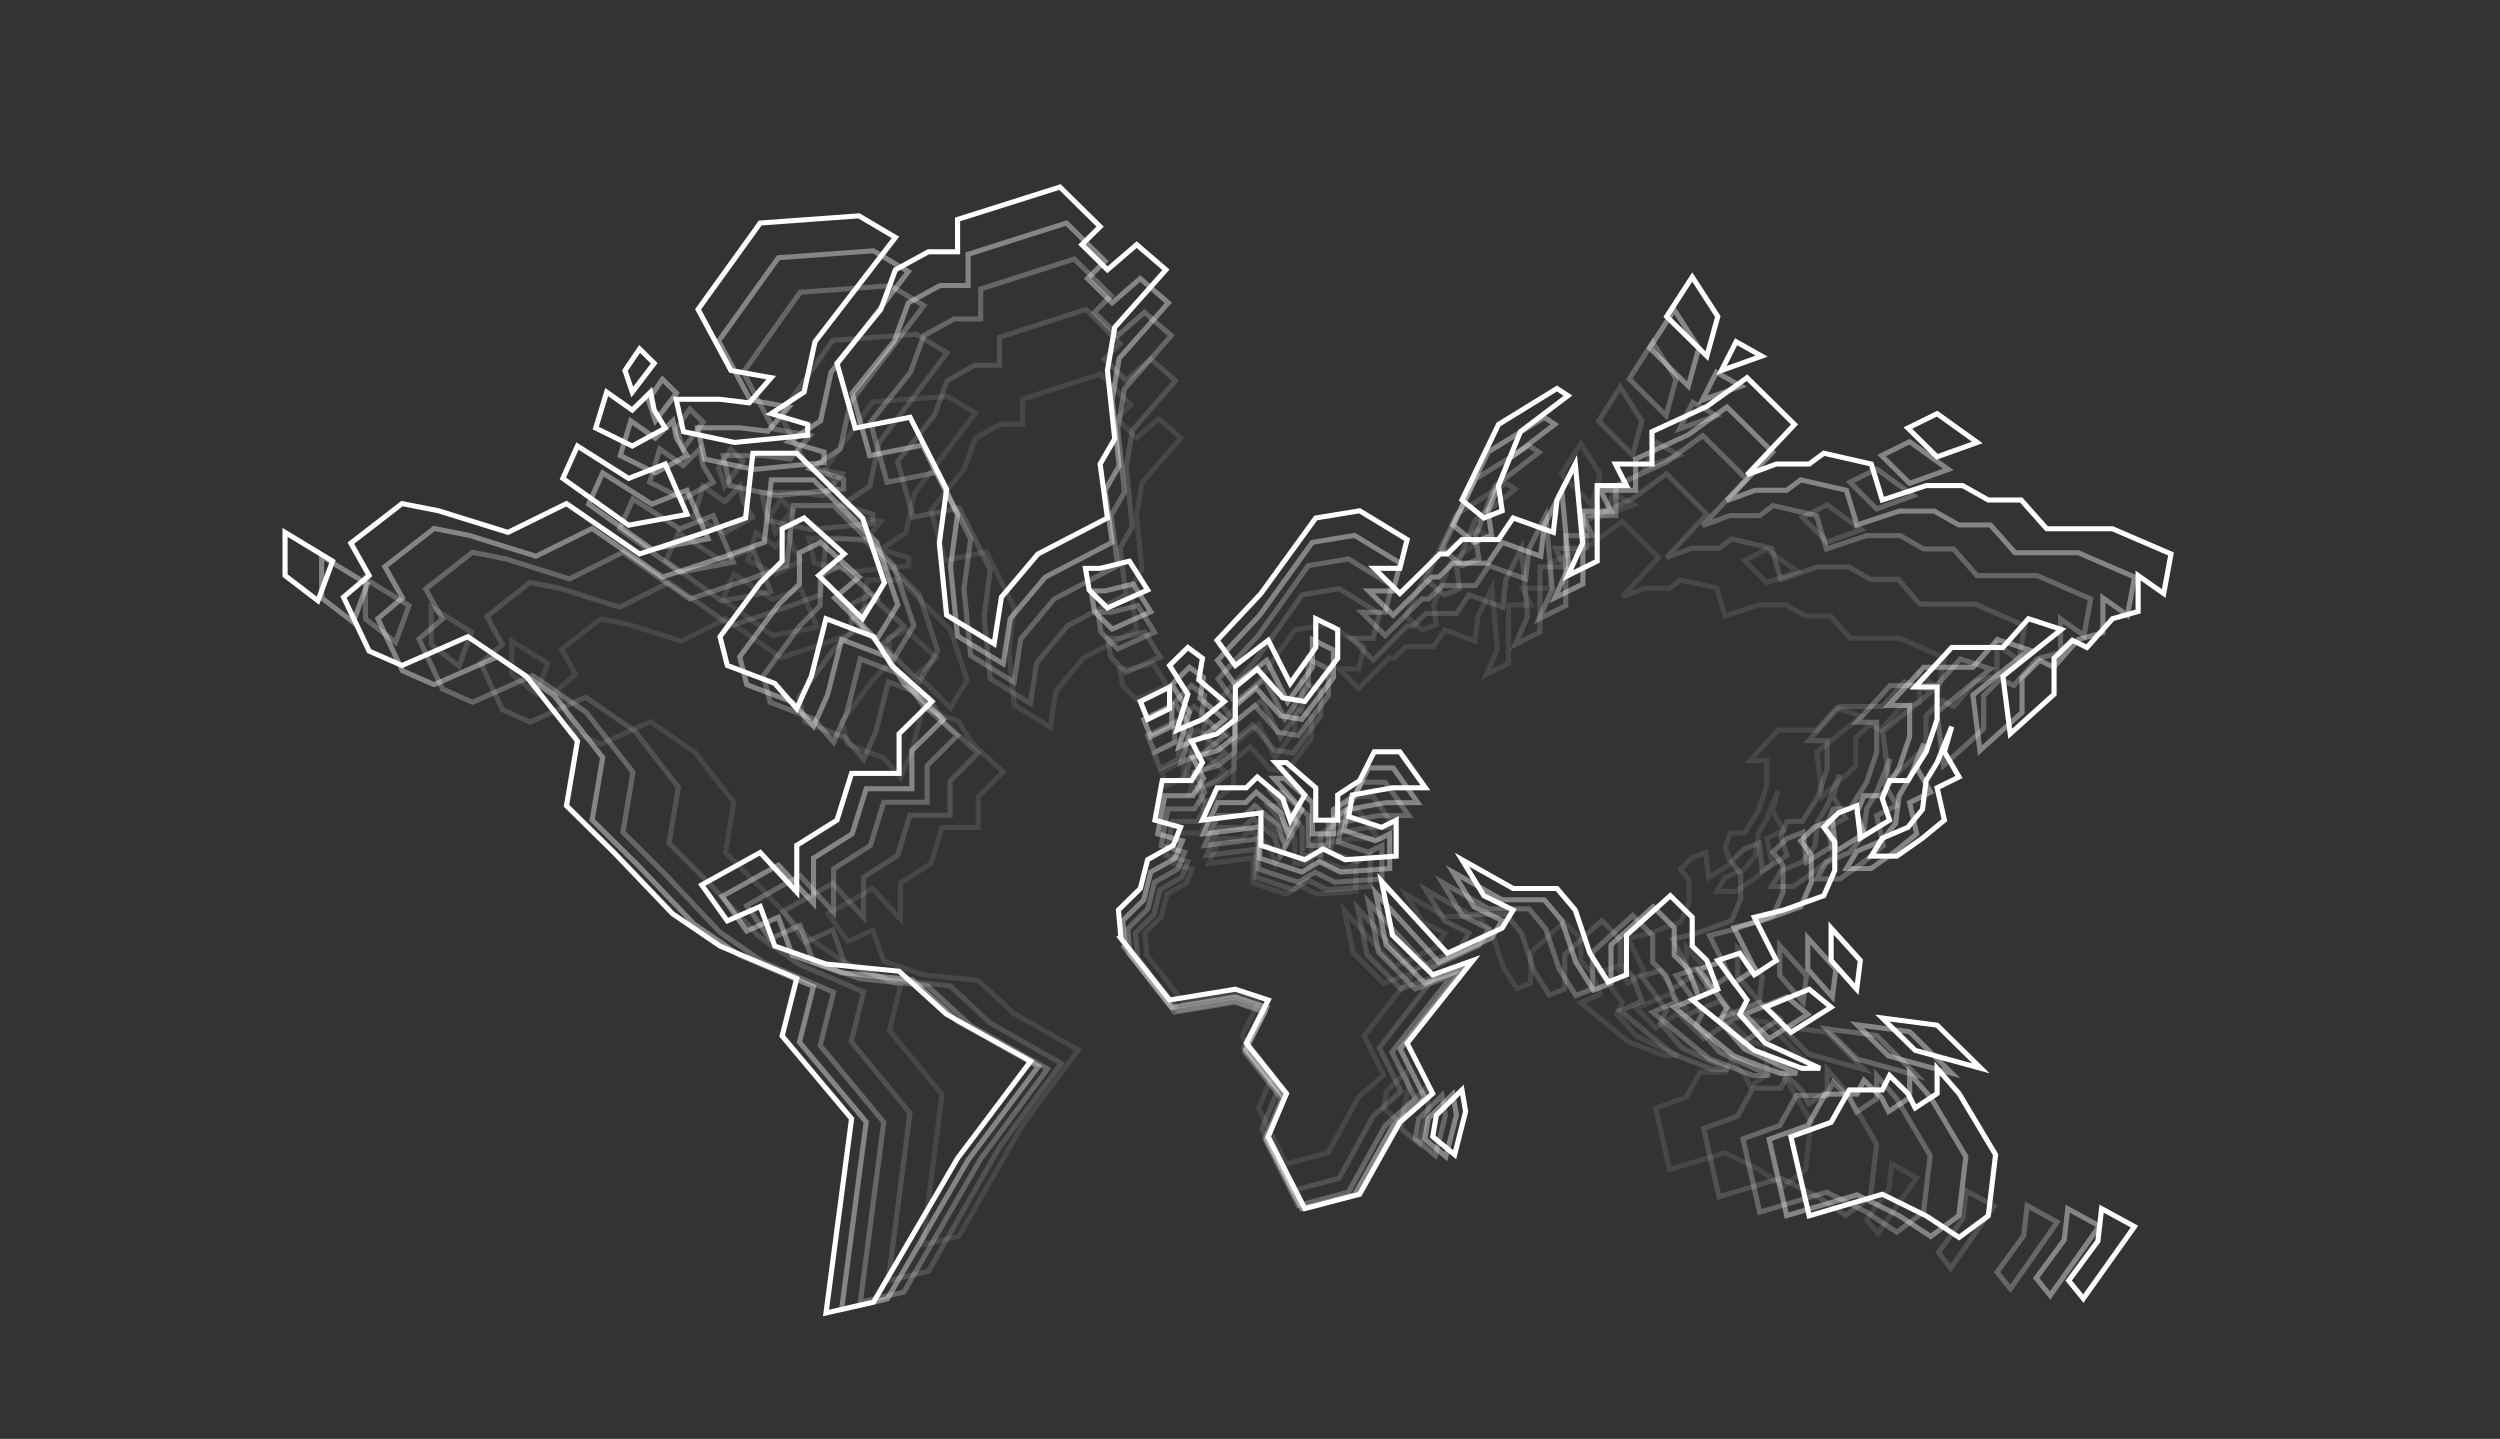 <svg xmlns="http://www.w3.org/2000/svg" width="278" height="160" fill="none"><rect width="100%" height="100%" fill="#333333" stroke="none"/><path fill="#fff" fill-rule="evenodd" d="m122.439 41.28 3.716 3.722-1.544 1.546 1.775 1.778 2.457-2.153 2.869 2.514-4.453 5.097-.599 3.596.623 5.928-1.233 2.161.631 4.739-5.99 3.157-3.002 3.609-.671 4.366-4.5-2.773-.634-6.355.611-4.587-2.953-5.915-4.678.937-1.651-5.956 3.765-4.714 1.255-3.457 2.936-1.634h2.261V44.18l9.009-2.9zm-8.44 3.306v2.86h-2.68l-2.622 1.46-1.215 3.346-3.645 4.564 1.436 5.178 4.586-.919 3.222 6.455-.624 4.692.6 6.016 3.528 2.174.565-3.674 3.173-3.814 5.743-3.027-.605-4.54 1.238-2.168-.613-5.825.637-3.826 4.193-4.8-2.073-1.815-2.483 2.176-2.547-2.551 1.544-1.546-3.077-3.082-8.281 2.666zm-8.552-.798 3.433 2.063-6.942 9.165-.937 4.38-2.382 1.59 2.72.818v1.388l-6.476.649-4.545-.976-.732-3.299h4.076l2.335.293 1.438-1.68-3.053-.556-2.922-5.53 5.425-7.67 8.562-.635zm-8.25 1.174-5.073 7.174 2.635 4.986 3.74.681-2.267 2.65-2.606-.327h-3.333l.503 2.268 4.1.88 5.874-.588v-.468l-3.455-1.038 3.176-2.12.916-4.28 6.643-8.772-2.743-1.648-8.11.602zm78.578 3.841 2.469 3.885-1.088 3.993-3.902-3.909 2.521-3.969zm-1.801 3.891 2.89 2.895.766-2.81-1.855-2.92-1.801 2.835zm5.386 1.811 2.946 1.687-4.63 1.686 1.684-3.373zm.241.786-.786 1.575 2.162-.787-1.376-.788zm-92.794-.218 1.653 1.655-2.324 3.103-.832-2.5 1.503-2.259zm.09.888-.967 1.452.403 1.211 1.38-1.844-.817-.82zm93.539 1.66 4.376 4.383-3.388 3.655 1.4-.526h2.736l1.265-.95 4.306.995.889 2.969 3.469-1.158h3.212l2.161 1.237h2.833l2.161 2.474h5.488l5.199 2.278-.737 4.058-2.077-1.486v2.753l-2.285.654-2.252 2.578-1.248-.625-1.317 1.318v3.1l-4.204 3.86-.704-5.646 4.667-3.799-2.114-.706-2.121 2.429h-4.326l-2.579 2.842h1.501v3.108l-.951 2.857-1.644 2.635h-1.51l-.509 1.275.655 1.967-3.043 1.904-.317-2.862-1.14.457-1.024 1.026.838 1.119v2.623l-.997 2.328-3.526 1.285-2.145.537 1.807 3.62-2.296 1.533-1.273-1.912-1.281.428 2.346 3.231-.61 1.221 2 2.289 4.577 2.14-.122.533h-1.597l-4.108-1.583-5.636-4.649 2.336-1.003-.812-2.17-1.274-1.276v-2.474l-1.577-1.579-3.412 3.133v3.468l-1.944.779-1.688-2.704-1.229-3.693-1.425-1.713h-3.647l-3.448-1.973 1.258 2.099 2.666 1.336-1.124 1.876-4.904 2.292-5.005-5.57.708 3.544 3.207 3.213 4.15-1.511-6.052 7.746 2.178 4.363-2.902 2.583-3.431 6.249-4.975 1.329-3.248-6.506 1.53-3.678-3.404-4.34 1.788-3.582-2.404-.802-5.656.944-4.427-5.701.144-.109-.214-2.33 1.891-1.893.627-2.515 2.18-1.248.468-1.17-2.108-.603.705-3.88h2.545l.766-1.279-1.008-2.02 2.431-.695 1.395-1.117v-2.78l2.168-1.81 2.279 2.608 1.578.264 2.62-3.499v-2.21l-1.284-.643v2.105l-2.487 3.558-1.911-3.829-2.739 2.134-1.847-2.591 3.846-4.174 4.689-6.575 3.929-.656 4.28 2.638-.72 2.884h-1.706l1.483 1.485 3.277-3.282h.618l1.235-1.237h3.053l1.275-1.916 3.267 1.19.275-2.476 2.014-4.034.714 7.871-.946 2.133 1.607-.804v-6.603h2.298l-.926-1.856h3.259v-2.68l4.769-2.23 3.573-2.602zm-52.635 48.49 3.943 5.078 5.459-.911 3.154 1.053-1.917 3.841 3.388 4.319-1.557 3.744 2.927 5.865 4.288-1.145 3.361-6.122 2.656-2.365-2.144-4.296 5.063-6.48-2.643.962-3.585-3.591-1.145-5.733 6.111 6.8 4.359-2.038.728-1.216-2.274-1.139-2.448-4.085 5.198 2.974h3.763l1.663 1.999 1.241 3.73 1.4 2.243 1.143-.458v-3.335l3.998-3.671 2.129 2.132v2.474l1.196 1.198 1.04 2.779-1.986.852 4.861 4.01 3.921 1.511h.228l-3.546-1.658-2.323-2.659.626-1.253-2.595-3.572 2.425-.81 1.197 1.799 1.409-.94-1.899-3.803 2.796-.7 3.266-1.19.857-2.001v-2.325l-1.015-1.355 1.446-1.449 1.948-.78.3 2.705 1.897-1.188-.58-1.745.726-1.818h1.578l1.443-2.312.902-2.71v-2.458h-2.204l3.596-3.962h4.32l2.201-2.52 3.444 1.15-5.213 4.242.53 4.25 3.206-2.944V82l1.772-1.774 1.222.611 2.07-2.37 2.038-.583V74.45l2.246 1.606.498-2.746-4.681-2.051h-5.628l-2.162-2.474h-2.725l-2.161-1.237h-2.964l-3.941 1.316-.963-3.217-3.722-.86-1.205.905h-2.823l-2.421.91-.311-.45 3.832-4.135-3.652-3.657-3.22 2.345-4.493 2.1v2.887h-2.916l.926 1.856h-2.642v6.386l-3.333 1.67 1.524-3.434-.521-5.736-1.073 2.15-.343 3.091-3.526-1.284-1.195 1.796h-3.122l-1.235 1.237h-.618l-3.516 3.521-2.839-2.844h2.616l.516-2.065-3.748-2.31-3.482.582-4.573 6.413L136 80.589l1.24 1.74 2.819-2.197 1.794 3.593 1.835-2.626v-2.844l2.422 1.213v2.737l-2.938 3.924-2.127-.355-2.044-2.34-1.536 1.283v2.787l-1.694 1.357-1.891.541.844 1.692-1.087 1.814h-2.394l-.531 2.924 2.215.634-.767 1.922-2.143 1.227-.607 2.433-1.815 1.818.206 2.245zm36.555-47.528 1.404.938-4.26 3.282-1.797 4.5.329 2.308-1.909.764-2.15-1.794 3.215-6.762 5.168-3.236zm-76.403.07.403 2.02 1.05 1.75-3.165 1.761-3.434-1.72 1.107-3.696 2.29 1.638 1.75-1.753zm71.681 3.55-2.961 6.228 1.555 1.298 1.179-.473-.288-2.021 1.908-4.779 3.768-2.903-.449-.3-4.712 2.95zm-75.402-2.515-.746 2.488 2.741 1.373 2.394-1.332-.804-1.342-.214-1.072-1.338 1.34-2.033-1.455zm112.258 1.067 3.961 2.885-4.062 1.48-2.872-2.876 2.973-1.489zm-2.023 1.642 2.069 2.072 2.731-.994-2.832-2.064-1.968.986zM81.477 63.45l4.48 2.884 3.21-1.286 2.097 4.904-5.407 1.016-5.841-4.226 1.46-3.292zm.252.831-1.01 2.275 5.275 3.816 4.473-.84-1.607-3.756-2.966 1.188-4.165-2.683zm14.44-.077h4.079l5.688 5.698 1.913 5.749-2.106 3.516-4.176-4.183 2.15-1.846-3.019-2.749-1.52.761v2.727L97.259 75.8l-3.307 4.517.551 2.207 3.944 1.52 1.604 1.874 1.042-2.348 1.307-5.236 4.405 1.697 1.573 2.522 3.583 3.262-2.903 2.907v3.568h-4.087l-1.204 3.92-3.354 2.137v4.602l-3.43-3.78-4.473 2.52 1.852 2.649 2.843-1.266 1.294 3.564 4.164 1.49 6.235.625 4.06 3.753 7.348 4.16-6.352 8.589-7.155 12.463-4.534 1.048 2.197-16.981-5.879-7.128 1.212-4.855-6.29-2.7-4.063-2.817-4.958-5.276-4.112-4.119.93-5.588-4.221-5.436-4.772-3.285-5.527 2.46-2.993-1.332-2.294-4.925 2.15-1.845-1.55-2.792 4.613-3.63 3.234.647 5.77 1.825 4.99-2.498 6.196 4.344 5.416-1.808 3.228-1.175.626-5.645zm.51.56-.61 5.49-3.568 1.3-5.696 1.9-6.153-4.314-4.891 2.45-5.963-1.886-2.942-.59-4.032 3.174 1.538 2.775-2.173 1.865 2.029 4.354 2.564 1.142 5.588-2.488 5.11 3.518 4.423 5.698-.922 5.545 3.918 3.926 4.92 5.235 3.966 2.75 6.677 2.867-1.258 5.042 5.854 7.098-2.125 16.419 3.493-.808 7.048-12.277 5.999-8.112-6.856-3.881-3.968-3.669-6.114-.612-4.482-1.603-1.176-3.24-2.715 1.208-2.47-3.536 5.408-3.047 2.744 3.024v-3.44l3.439-2.19 1.266-4.122h3.94v-3.237l2.655-2.659-3.21-2.923-1.514-2.427-3.623-1.395-1.163 4.66-1.428 3.22-2.101-2.456-4.084-1.573-.684-2.741 3.486-4.761 1.786-1.79v-2.84l2.185-1.094 3.774 3.437-2.172 1.865 3.233 3.239 1.599-2.67-1.791-5.383-5.428-5.437h-3.33zm-40.062 6.018 4.644 2.862-1.446 3.982-3.198-2.491v-4.353zm.57 1.012v3.07l2.36 1.838 1.024-2.822-3.385-2.086zm71.172 1.646 1.821 2.918-3.869 1.762-1.748-1.75-.377-2.27h1.534l2.639-.66zm-.266.644-2.302.577h-.935l.24 1.442 1.34 1.343 2.924-1.332-1.267-2.03zm5.046 6.728 1.571 1.18-.311 1.867 2.291 1.968-2.137 1.783-2.759 1.184 1.063-3.549-1.594-2.554 1.876-1.879zm.054.745-1.212 1.214 1.494 2.394-.79 2.636 1.564-.671 1.568-1.31-2.031-1.743.307-1.844-.9-.676zm-1.286 2.573v2.484l-2.287 1.145-.827-2.07 3.114-1.56zm-2.396 1.828.409 1.022 1.418-.71v-1.227l-1.827.915zm67.469 4.592-.261.654-.908 1.515-.311 2.494-1.328 1.663-2.143.92-.626 1.046h1.571l2.078-1.487 1.714-1.43-.628-2.83 1.784-.894-.942-1.65zm.406-.433.585-2.053-.538-.178-1.227 3.072-.945 1.577-.306 2.455-1.142 1.43-2.18.935-1.226 2.047h2.752l2.244-1.606 1.991-1.662-.607-2.737 1.921-.962-1.322-2.318zm-48.65-.244h2.488l2.553 3.653h-3.294l-3.174.578-.238 1.427 2.437.814 1.542-.772v3.81l-4.665.333-1.782-.892-1.522.915-4.024-1.344V95.73l-5.117.64 1.51-3.403h2.537l1.031-1.032 2.422 2.08.44 1.323.82-1.437-2.75-3.099h1.661l2.646 2.32v2.628h1.284v-2.033l1.915-1.279 1.28-2.564zm.354.56-1.19 2.385-1.79 1.195v2.296h-2.422v-2.938l-2.294-2.01h-.191l2.19 2.468-1.65 2.893-.795-2.388-1.9-1.631-.822.823h-2.404l-.96 2.163 4.764-.596v2.9l3.386 1.131 1.566-.941 1.923.963 3.98-.284v-2.376l-.928.465-3.121-1.042.38-2.284 3.619-.66h2.264l-1.77-2.532h-1.835zm38.134 14.128 3.052 3.44-.402 3.227-2.65-3.034v-3.633zm.569 1.493v1.933l1.673 1.915.215-1.721-1.888-2.127zm-2.087 4.186 2.278 1.901-3.912 2.494-2.617-2.621 4.251-1.774zm-3.259 1.968 1.705 1.709 2.88-1.836-1.427-1.191-3.158 1.318zm8.598.443 5.552.742 4.525 4.532-6.662-1.853-3.415-3.421zm1.572.775 2.143 2.147 4.453 1.239-2.885-2.89-3.711-.496zm3.561 3.176 2.371 2.77 3.147 5.359-.642 5.468-2.729 2.05-2.934-1.959-3.587-1.796-6.359 1.911-1.665-7.338 3.53-1.286 1.573-2.837h2.771l.716-1.435 1.858 1.86.493.989 1.457-.973v-2.783zm.569 1.534v1.546l-2.248 1.501-.742-1.485-1.23-1.233-.519 1.039h-2.787l-1.514 2.73-3.263 1.188 1.423 6.27 5.991-1.8 3.823 1.915 2.624 1.752 2.211-1.661.593-5.047-3.028-5.156-1.334-1.559zm-40.234.498.409 2.457-1.05 4.206-2.326-1.941.35-2.1 2.617-2.622zm-2.085 2.888-.268 1.612 1.379 1.151.803-3.216-.209-1.255-1.705 1.708zm55.693 7.455 3.425 1.906-4.718 6.751-1.606-2.011 2.551-3.513.348-3.133zm.472.906-.27 2.434-2.39 3.29.865 1.082 3.927-5.619-2.132-1.187z" clip-rule="evenodd" opacity=".1"/><path fill="#fff" fill-rule="evenodd" d="m120.841 34.08 4.096 4.116-1.717 1.725 2.019 2.028 2.734-2.404 3.145 2.765-4.937 5.67-.668 4.026.692 6.607-1.372 2.412.7 5.275-6.648 3.515-3.349 4.038-.74 4.833-4.95-3.061-.704-7.07.68-5.123-3.3-6.631-5.197 1.044-1.824-6.6 4.18-5.25 1.394-3.85 3.248-1.814h2.538v-3.028l9.98-3.223zm-9.411 3.628v3.183h-2.957l-2.933 1.637-1.354 3.74-4.061 5.102 1.609 5.822 5.106-1.026 3.569 7.17-.694 5.228.67 6.733 3.978 2.46.634-4.139 3.519-4.243 6.402-3.386-.673-5.076 1.375-2.419-.681-6.505.706-4.255 4.678-5.372-2.35-2.066-2.76 2.427-2.789-2.802 1.717-1.725-3.459-3.475-9.252 2.987zm-9.486-.834 3.777 2.278-7.703 10.203-1.041 4.88-2.696 1.806 3.069.925v1.495l-7.17.72-5.03-1.082-.8-3.621h4.491l2.612.328 1.647-1.93-3.435-.628-3.234-6.137 6.013-8.53 9.5-.707zm-9.187 1.246-5.663 8.033 2.948 5.594 4.12.753-2.473 2.9-2.884-.362h-3.75l.573 2.59 4.585.987 6.568-.66v-.575l-3.8-1.145 3.486-2.335 1.02-4.78 7.407-9.81-3.091-1.863-9.046.673zm87.416 4.377 2.711 4.28-1.191 4.387-4.284-4.303 2.764-4.364zm-2.044 4.286 3.272 3.288.869-3.204-2.097-3.311-2.044 3.227zm6.044 2.06 3.188 1.83-5.009 1.831 1.821-3.66zm.242.788-.926 1.86 2.546-.93-1.62-.93zm-103.191-.149 1.79 1.8-2.531 3.39-.901-2.715 1.642-2.475zm.089.89-1.106 1.666.473 1.425 1.59-2.13-.957-.96zm104.041 1.945 4.826 4.85-3.841 4.155 1.68-.633h3.047l1.404-1.058 4.757 1.103.993 3.326 3.885-1.3h3.558l2.404 1.38h3.145l2.404 2.76h6.111l5.753 2.529-.806 4.452-2.319-1.665v3.11l-2.528.725-2.494 2.865-1.387-.697-1.49 1.497v3.457l-4.62 4.255-.774-6.22 5.224-4.263-2.428-.813-2.363 2.714h-4.812l-2.927 3.236h1.711v3.43l-1.055 3.179-1.818 2.922h-1.682l-.579 1.454.724 2.18-3.32 2.085-.352-3.184-1.313.528-1.163 1.169.942 1.262v2.909l-1.1 2.579-3.908 1.427-2.422.609 2.015 4.049-2.504 1.678-1.412-2.128-1.49.499 2.624 3.625-.679 1.365 2.243 2.575 5.097 2.39-.122.533h-1.771l-4.558-1.761-6.225-5.151 2.579-1.11-.917-2.457-1.412-1.418v-2.761l-1.785-1.793-3.828 3.526v3.862l-2.118.851-1.861-2.991-1.367-4.123-1.599-1.926h-4.062l-3.935-2.26 1.467 2.457 2.943 1.479-1.228 2.055-5.424 2.543-5.629-6.284.812 4.079 3.589 3.606 4.53-1.655-6.675 8.569 2.421 4.864-3.213 2.87-3.813 6.964-5.496 1.473-3.593-7.222 1.703-4.108-3.785-4.84 1.996-4.011-2.717-.91-6.28 1.051-4.912-6.345.165-.124-.234-2.565 2.098-2.108.697-2.8 2.423-1.392.537-1.35-2.351-.674.774-4.274h2.823l.87-1.457-1.112-2.234 2.673-.767 1.568-1.26v-3.103l2.377-1.99 2.521 2.896 1.786.299 2.932-3.927v-2.498l-1.492-.749v2.39l-2.729 3.918-2.12-4.26-3.05 2.385-2.021-2.842 4.262-4.638 5.209-7.328 4.345-.728 4.73 2.925-.788 3.17h-1.951l1.727 1.735 3.658-3.675h.687l1.374-1.38h3.4l1.413-2.13 3.649 1.332.309-2.797 2.188-4.396.783 8.662-1.086 2.455 1.886-.947v-7.355h2.575l-1.03-2.07h3.606v-3.002l5.288-2.48 3.955-2.89zm-58.572 54.071 4.404 5.689 6.083-1.019 3.465 1.16-2.125 4.271 3.77 4.82-1.731 4.173 3.275 6.581 4.806-1.288 3.743-6.837 2.969-2.652-2.388-4.797 5.689-7.303-3.026 1.105-3.966-3.985-1.249-6.272 6.734 7.518 4.879-2.288.833-1.395-2.552-1.282-2.654-4.445 5.681 3.263h4.18l1.836 2.213 1.379 4.159 1.574 2.53 1.316-.529v-3.729l4.414-4.066 2.337 2.348v2.76l1.335 1.341 1.143 3.065-2.229.96 5.452 4.511 4.371 1.689h.404l-4.069-1.908-2.565-2.946.694-1.395-2.87-3.966 2.631-.882 1.336 2.014 1.617-1.083-2.106-4.232 3.072-.772 3.648-1.333.96-2.251V97.29l-1.118-1.498 1.584-1.592 2.121-.852.335 3.026 2.175-1.366-.65-1.96.795-1.996h1.751l1.617-2.599 1.006-3.031v-2.781h-2.411l3.941-4.356h4.805l2.444-2.806 3.754 1.257-5.766 4.708.6 4.822 3.622-3.337v-3.443l1.945-1.954 1.36.684 2.313-2.656 2.281-.655v-3.791l2.488 1.785.568-3.139-5.236-2.301h-6.252l-2.404-2.76h-3.037l-2.404-1.38h-3.31l-4.357 1.458-1.068-3.574-4.172-.967-1.343 1.012h-3.135l-2.698 1.017-.312-.45 4.284-4.636-4.103-4.122-3.601 2.631-5.014 2.351v3.209h-3.263l1.031 2.07h-2.919v7.138l-3.61 1.813 1.662-3.756-.59-6.52-1.247 2.504-.378 3.414-3.907-1.427-1.333 2.01h-3.469l-1.374 1.38h-.686l-3.898 3.916-3.08-3.096h2.857l.585-2.35-4.199-2.597-3.896.653-5.094 7.164-3.98 4.334 1.413 1.988 3.131-2.447 2.002 4.023 2.078-2.983v-3.131l2.63 1.32v3.024l-3.25 4.354-2.335-.391-2.286-2.625-1.745 1.46v3.11l-1.866 1.5-2.135.612.949 1.907-1.191 1.993h-2.672l-.6 3.317 2.458.706-.837 2.1-2.385 1.37-.677 2.72-2.023 2.032.231 2.53zm40.69-53 1.506 1.009-4.709 3.64-2.005 5.036.364 2.558-2.082.837-2.358-1.974 3.561-7.513 5.723-3.593zm-5.277 3.978-3.308 6.978 1.764 1.477 1.352-.543-.323-2.273 2.116-5.315 4.219-3.26-.554-.372-5.266 3.308zm-79.721-3.874.438 2.2 1.152 1.93-3.476 1.94-3.78-1.9 1.21-4.055 2.532 1.817 1.924-1.932zm-4.138 1.037-.85 2.846 3.088 1.55 2.706-1.51-.908-1.521-.249-1.25-1.51 1.518-2.277-1.633zm124.874 1.28 4.34 3.172-4.442 1.623-3.147-3.162 3.249-1.632zm-2.301 1.786 2.347 2.358 3.113-1.137-3.215-2.35-2.245 1.129zM75.304 58.827l4.965 3.207 3.556-1.43 2.306 5.406-5.962 1.123-6.464-4.691 1.599-3.615zm.252.833-1.148 2.596 5.898 4.28 5.028-.947-1.815-4.256-3.312 1.331-4.65-3.004zm16.103-.006h4.496l6.312 6.341 2.12 6.393-2.313 3.875-4.592-4.613 2.393-2.061-3.4-3.106-1.729.868V70.4l-2.127 2.137-3.688 5.054.62 2.494 4.395 1.698 1.812 2.124 1.18-2.67 1.446-5.808 4.856 1.877 1.746 2.807 3.963 3.62-3.214 3.23v3.961h-4.537l-1.343 4.385-3.735 2.388v5.069l-3.778-4.175-5.027 2.841 2.095 3.007 3.155-1.409 1.433 3.958 4.649 1.669 6.929.696 4.51 4.183 8.144 4.625-7.045 9.555-7.951 13.894-4.985 1.156 2.44-18.914-6.537-7.951 1.35-5.427-7.02-3.023-4.512-3.139-5.512-5.884-4.562-4.584 1.033-6.232-4.707-6.08-5.325-3.679-6.151 2.747-3.305-1.476-2.537-5.46 2.392-2.06-1.722-3.115 5.098-4.024 3.58.72 6.428 2.039 5.544-2.785 6.89 4.846 6.04-2.023 3.61-1.319.695-6.288zm.51.56-.678 6.133-3.95 1.443-6.32 2.116-6.846-4.815-5.445 2.736-6.622-2.101-3.288-.661-4.518 3.567 1.712 3.096-2.416 2.081 2.271 4.89 2.877 1.285 6.212-2.774 5.664 3.913 4.909 6.34-1.027 6.19 4.37 4.391 5.474 5.844 4.416 3.072 7.404 3.189-1.397 5.614 6.513 7.921-2.368 18.351 3.944-.914 7.846-13.709 6.692-9.078-7.654-4.347-4.418-4.097-6.808-.684-4.967-1.783-1.314-3.632-3.026 1.351-2.714-3.894 5.963-3.37 3.09 3.416v-3.902l3.82-2.442 1.405-4.587h4.391v-3.63l2.968-2.981-3.592-3.281-1.688-2.714-4.073-1.573-1.302 5.233-1.566 3.541-2.31-2.707L89.27 80.5l-.753-3.026 3.866-5.298 1.995-2.004v-3.163l2.393-1.202 4.155 3.795-2.415 2.08 3.65 3.668 1.807-3.027-2-6.028-6.051-6.08H92.17zm-44.497 6.804 5.093 3.15-1.583 4.375-3.51-2.743v-4.782zm.569 1.013v3.5l2.672 2.087 1.163-3.215-3.835-2.372zm79.178 1.932 1.994 3.204-4.25 1.941-1.921-1.93-.411-2.483h1.672l2.916-.732zm-.266.645-2.578.647H123.5l.275 1.658 1.513 1.52 3.306-1.51-1.441-2.316zm5.601 7.585 1.709 1.288-.345 2.082 2.533 2.182-2.344 1.962L131.306 87l1.167-3.908-1.767-2.84 2.048-2.059zm.054.746-1.386 1.393 1.668 2.68-.894 2.993 1.806-.778 1.778-1.488-2.275-1.959.342-2.058-1.039-.783zm-1.46 2.966v2.699l-2.495 1.253-.895-2.249 3.39-1.704zm-2.672 1.971.478 1.201 1.625-.816v-1.442l-2.103 1.057zm75.077 5.066-.314.789-1.012 1.694-.346 2.78-1.466 1.842-2.386 1.027-.731 1.225h1.814l2.32-1.665 1.923-1.61-.697-3.152 1.992-1.001-1.097-1.93zm.422-.405.655-2.304-.539-.178-1.366 3.43-1.048 1.756-.341 2.741-1.281 1.609-2.423 1.043-1.329 2.225h2.994l2.488-1.785 2.198-1.84-.676-3.06 2.128-1.069-1.46-2.568zm-54.057-.244h2.731l2.794 4.01h-3.604l-3.555.65-.273 1.642 2.749.92 1.681-.844v4.168l-5.151.37-1.99-1-1.695 1.022-4.44-1.487v-2.987l-5.671.712 1.648-3.726h2.814l1.135-1.14 2.665 2.295.51 1.536.958-1.685-3.026-3.421h1.764l2.923 2.57v2.95h1.492v-2.283l2.122-1.422 1.419-2.85zm.355.56-1.329 2.67-1.998 1.338v2.548h-2.63v-3.26l-2.571-2.261h-.297l2.469 2.79-1.789 3.145-.864-2.605-2.143-1.845-.926.93h-2.68l-1.099 2.486 5.318-.668v3.222l3.802 1.274 1.739-1.049 2.132 1.071 4.465-.32v-2.733l-1.067.536-3.433-1.15.414-2.498 4-.73h2.577l-2.013-2.891h-2.077zm42.465 15.879 3.33 3.764-.437 3.514-2.893-3.321v-3.957zm.569 1.496v2.254l1.916 2.199.25-2.006-2.166-2.447zm-2.294 4.792 2.485 2.081-4.293 2.745-2.858-2.872 4.666-1.954zm-3.677 2.148 1.95 1.959 3.262-2.086-1.636-1.37-3.576 1.497zm9.711.551 6.07.813 4.939 4.962-7.285-2.033-3.724-3.742zm1.568.775 2.457 2.469 5.079 1.417-3.304-3.319-4.232-.567zm4.083 3.674 2.579 3.023 3.493 5.967-.711 6.076-3.007 2.265-3.245-2.174-4.003-2.011-7.052 2.126-1.838-8.125 3.91-1.428 1.747-3.16h3.082l.786-1.579 2.031 2.041.563 1.13 1.665-1.115v-3.036zm.569 1.538v1.794l-2.457 1.646-.811-1.63-1.403-1.41-.588 1.181h-3.099l-1.687 3.052-3.645 1.331 1.596 7.057 6.685-2.014 4.239 2.129 2.936 1.967 2.488-1.875.662-5.656-3.374-5.765-1.542-1.807zm-44.739.71.443 2.673-1.154 4.636-2.533-2.121.383-2.314 2.861-2.874zm-2.328 3.139-.303 1.827 1.587 1.329.907-3.645-.244-1.468-1.947 1.957zm62 8.385 3.737 2.086-5.203 7.467-1.744-2.19 2.828-3.907.382-3.456zm.472.907-.305 2.755-2.667 3.685 1.004 1.26 4.413-6.335-2.445-1.365z" clip-rule="evenodd" opacity=".15"/><path fill="#fff" fill-rule="evenodd" d="m119.539 28.48 4.411 4.396-1.859 1.853 2.215 2.209 2.962-2.583 3.373 2.942-5.336 6.08-.725 4.332.749 7.093-1.485 2.59.757 5.66-7.188 3.77-3.632 4.345-.796 5.162-5.319-3.263-.761-7.581.737-5.507-3.583-7.142-5.622 1.12-1.967-7.06 4.521-5.633 1.507-4.132 3.504-1.94h2.764v-3.26l10.773-3.451zm-10.204 3.858v3.412h-3.184l-3.189 1.766-1.467 4.022-4.4 5.484 1.75 6.282 5.531-1.103 3.853 7.682-.751 5.611.727 7.243 4.347 2.667.69-4.474 3.804-4.55 6.94-3.64-.731-5.46 1.49-2.598-.739-6.99.763-4.562 5.074-5.78-2.575-2.247-2.988 2.606-2.989-2.98 1.859-1.853-3.769-3.757-10.046 3.22zm-10.253-.86 4.064 2.431-8.33 10.945-1.125 5.239-2.947 1.958 3.348 1.001v1.572l-7.736.772-5.427-1.16-.859-3.85h4.833l2.839.353 1.814-2.11-3.743-.678-3.49-6.572 6.496-9.143 10.263-.758zm-9.951 1.297-6.144 8.646 3.201 6.029 4.436.804-2.647 3.079-3.11-.388h-4.09l.63 2.82 4.981 1.065 7.135-.712v-.65l-4.087-1.223 3.745-2.49 1.105-5.138 8.029-10.55-3.372-2.017-9.813.725zm94.647 4.763 2.909 4.558-1.277 4.666-4.596-4.582 2.964-4.642zm-2.242 4.565 3.583 3.571.954-3.487-2.295-3.596-2.242 3.511zm6.582 2.24 3.39 1.932-5.327 1.93 1.937-3.862zm.241.785-1.037 2.067 2.852-1.034-1.815-1.033zm-111.697-.094 1.905 1.9-2.703 3.592-.958-2.867 1.756-2.625zm.089.886-1.219 1.821.529 1.582 1.759-2.338-1.07-1.065zm112.633 2.152 5.196 5.18-4.206 4.515 1.902-.71h3.303l1.517-1.135 5.124 1.179 1.079 3.583 4.225-1.404h3.841l2.603 1.482h3.4l2.602 2.965h6.622l6.208 2.708-.863 4.731-2.518-1.793v3.369l-2.727.776-2.693 3.068-1.5-.748-1.631 1.626v3.713l-4.96 4.533-.831-6.626 5.674-4.596-2.68-.89-2.562 2.92h-5.208l-3.208 3.516h1.878v3.66l-1.14 3.41-1.96 3.126h-1.824l-.635 1.581.781 2.335-3.547 2.21-.38-3.414-1.456.58-1.275 1.272 1.026 1.364v3.114l-1.186 2.758-4.219 1.529-2.648.66 2.185 4.356-2.675 1.778-1.524-2.28-1.659.551 2.85 3.906-.736 1.467 2.44 2.779 5.522 2.569-.121.533h-1.913l-4.926-1.889-6.71-5.508 2.779-1.187-1.001-2.66-1.526-1.521v-2.965l-1.955-1.949-4.168 3.809v4.143l-2.259.901-2.003-3.194-1.481-4.429-1.74-2.081h-4.403l-4.329-2.466 1.634 2.714 3.171 1.581-1.314 2.184-5.849 2.721-6.139-6.8.896 4.467 3.901 3.888 4.846-1.756-7.188 9.156 2.619 5.222-3.47 3.074-4.124 7.475-5.92 1.574-3.878-7.732 1.845-4.414-4.098-5.199 2.166-4.317-2.971-.987-6.79 1.128-5.309-6.805.182-.137-.252-2.732 2.269-2.261.754-3.006 2.621-1.493.592-1.476-2.548-.726.831-4.555h3.05l.954-1.585-1.197-2.388 2.873-.818 1.709-1.363v-3.332l2.547-2.116 2.719 3.098 1.958.326 3.186-4.235v-2.7l-1.662-.829v2.597l-2.928 4.17-2.289-4.565-3.306 2.563-2.164-3.02 4.604-4.97 5.634-7.864 4.685-.779 5.1 3.129-.847 3.375h-2.144l1.921 1.916 3.971-3.959h.744l1.487-1.482h3.683l1.527-2.283 3.96 1.435.337-3.028 2.33-4.644.84 9.217-1.197 2.686 2.11-1.051V59.28h2.801l-1.115-2.224h3.89v-3.233l5.715-2.658 4.266-3.093zm-63.429 58.055 4.78 6.126 6.594-1.096 3.722 1.237-2.296 4.577 4.081 5.178-1.872 4.48 3.557 7.093 5.233-1.392 4.055-7.349 3.222-2.855-2.586-5.155 6.196-7.892-3.333 1.209-4.279-4.265-1.334-6.651 7.245 8.024 5.305-2.468.916-1.522-2.777-1.384-2.828-4.698 6.081 3.464h4.519l1.978 2.366 1.494 4.466 1.715 2.735 1.458-.581v-4.01l4.754-4.345 2.507 2.499v2.965l1.448 1.443 1.23 3.27-2.426 1.037 5.93 4.868 4.74 1.817h.538l-4.485-2.086-2.765-3.15.751-1.499-3.099-4.247 2.804-.932 1.449 2.168 1.786-1.187-2.276-4.539 3.301-.822 3.959-1.436 1.045-2.43v-2.816l-1.204-1.6 1.699-1.695 2.262-.902.363 3.258 2.402-1.497-.707-2.112.853-2.124h1.894l1.757-2.804 1.091-3.262v-3.01h-2.584l4.229-4.637h5.201l2.643-3.01 4.012 1.333-6.223 5.04.656 5.234 3.963-3.621v-3.699l2.087-2.08 1.473.734 2.513-2.862 2.478-.705v-4.044l2.687 1.913.624-3.422-5.689-2.48h-6.762l-2.603-2.966h-3.292l-2.602-1.482h-3.595l-4.697 1.56-1.152-3.828-4.542-1.045-1.457 1.09h-3.389l-2.926 1.093-.311-.451 4.651-4.992-4.47-4.456-3.914 2.837-5.439 2.53v3.438h-3.544l1.115 2.224h-3.147v7.675l-3.838 1.913 1.776-3.985-.646-7.09-1.389 2.769-.406 3.642-4.219-1.53-1.447 2.165h-3.752l-1.488 1.482h-.743l-4.209 4.196-3.283-3.273h3.061l.64-2.555-4.566-2.801-4.238.704-5.519 7.702-4.319 4.664 1.554 2.17 3.386-2.626 2.172 4.33 2.277-3.242v-3.333l2.8 1.395v3.23l-3.506 4.659-2.504-.416-2.485-2.832-1.915 1.591v3.339l-2.009 1.602-2.331.664 1.033 2.06-1.277 2.12h-2.898l-.656 3.599 2.656.756-.894 2.23-2.584 1.472-.733 2.924-2.193 2.186.251 2.731zm44.072-56.908 1.594 1.06-5.081 3.896-2.174 5.419.392 2.738-2.224.886-2.529-2.1 3.846-8.051 6.176-3.848zm-5.731 4.233-3.59 7.515 1.933 1.605 1.493-.595-.351-2.451 2.287-5.7 4.585-3.515-.636-.423-5.721 3.565zm-86.3-4.1.467 2.324 1.239 2.058L75.97 55.8l-4.065-2.026 1.296-4.31 2.73 1.944 2.066-2.058zm-4.477 1.03-.934 3.104 3.37 1.68 2.96-1.64-.991-1.648-.278-1.38-1.653 1.647-2.474-1.762zm135.195 1.438 4.656 3.376-4.757 1.724-3.377-3.366 3.478-1.734zm-2.525 1.887 2.571 2.563 3.422-1.24-3.523-2.555-2.47 1.232zM70.26 55.068l5.362 3.436 3.84-1.53 2.477 5.761-6.416 1.2-6.977-5.023 1.714-3.843zm.252.83-1.26 2.827 6.407 4.614 5.48-1.025-1.983-4.615-3.596 1.434-5.048-3.235zm17.464.046h4.835l6.823 6.801 2.292 6.855-2.485 4.128-4.933-4.919 2.59-2.214-3.71-3.362-1.898.946v3.279l-2.298 2.29-3.999 5.436.677 2.698 4.762 1.826 1.983 2.306 1.294-2.902 1.56-6.216 5.223 2.002 1.888 3.012 4.278 3.877-3.471 3.46v4.242H98.48l-1.456 4.717-4.047 2.567v5.397l-4.06-4.453-5.48 3.072 2.291 3.263 3.41-1.511 1.546 4.238 5.046 1.797 7.496.747 4.879 4.489 8.799 4.958-7.614 10.246-8.604 14.916-5.354 1.232 2.64-20.294-7.077-8.539 1.464-5.835-7.614-3.253-4.88-3.369-5.967-6.319-4.932-4.916 1.12-6.692-5.104-6.54-5.78-3.961-6.661 2.951-3.56-1.577-2.736-5.845 2.59-2.213-1.864-3.345 5.496-4.304 3.863.77 6.968 2.193 5.997-2.99 7.457 5.204 6.552-2.176 3.92-1.422.752-6.748zm.51.56-.735 6.594-4.262 1.545-6.83 2.27-7.413-5.174-5.9 2.94-7.16-2.254-3.572-.712-4.913 3.849 1.853 3.326-2.614 2.234 2.469 5.273 3.132 1.388 6.722-2.978 6.117 4.192 5.307 6.802-1.112 6.65 4.737 4.722 5.928 6.279 4.785 3.302 8.001 3.418-1.51 6.024 7.05 8.509-2.565 19.732 4.313-.992 8.497-14.732 7.258-9.767-8.304-4.678-4.787-4.405-7.375-.735-5.364-1.91-1.428-3.915-3.282 1.453-2.913-4.149 6.417-3.598 3.375 3.7v-4.24l4.132-2.62 1.518-4.918h4.76v-3.912l3.221-3.211-3.902-3.536-1.829-2.918-4.443-1.703-1.415 5.644-1.68 3.768-2.479-2.883-4.903-1.88-.81-3.232 4.179-5.681 2.164-2.157v-3.393l2.563-1.277 4.468 4.05-2.613 2.233 3.989 3.976 1.976-3.284-2.169-6.488-6.561-6.54h-4.088zm-48.127 7.37 5.463 3.35-1.698 4.656-3.765-2.92v-5.087zm.57 1.008v3.807l2.927 2.27 1.276-3.498-4.204-2.579zm85.728 2.139 2.137 3.409-4.563 2.067-2.063-2.056-.44-2.637h1.786l3.143-.783zm-.265.644-2.807.699h-1.187l.303 1.81 1.655 1.65 3.616-1.639-1.58-2.52zm6.054 8.2 1.822 1.363-.374 2.236 2.734 2.335-2.517 2.09-3.2 1.368 1.253-4.161-1.91-3.046 2.192-2.184zm.053.744-1.526 1.521 1.808 2.885-.978 3.25 2.005-.856 1.945-1.616-2.472-2.111.37-2.212-1.152-.861zm-1.601 3.25v2.85l-2.665 1.329-.953-2.376 3.618-1.804zm-2.899 2.072.534 1.33 1.796-.895V80.77l-2.33 1.16zm81.302 5.398-.358.891-1.097 1.822-.374 2.985-1.581 1.97-2.583 1.103-.814 1.352h2.011l2.519-1.793 2.091-1.738-.754-3.382 2.162-1.077-1.222-2.133zm.435-.38.711-2.482-.538-.18-1.479 3.686-1.134 1.884-.369 2.945-1.394 1.737-2.621 1.12-1.417 2.353h3.194l2.686-1.912 2.37-1.969-.733-3.288 2.299-1.147-1.575-2.747zm-58.48-.244h2.929l2.995 4.266h-3.862l-3.867.7-.3 1.795 3.004.999 1.793-.894v4.422l-5.547.395-2.16-1.077-1.837 1.099-4.781-1.588v-3.22l-6.126.764 1.764-3.955h3.041l1.219-1.216 2.863 2.447.567 1.694 1.071-1.868-3.255-3.651h1.851l3.151 2.748v3.181h1.662v-2.463l2.293-1.524 1.532-3.054zm.354.56-1.442 2.875L148 91.58v2.726h-2.8v-3.49l-2.798-2.44h-.379l2.693 3.02-1.903 3.32-.92-2.752-2.342-2.001-1.011 1.008h-2.907l-1.211 2.715 5.77-.719v3.453l4.143 1.376 1.881-1.125 2.301 1.147 4.862-.346v-2.99l-1.18.588-3.688-1.225.443-2.653 4.312-.781h2.829l-2.209-3.146h-2.276zm46.01 17.136 3.557 3.989-.466 3.715-3.091-3.521v-4.183zm.569 1.487v2.488l2.115 2.408.277-2.214-2.392-2.682zm-2.464 5.232 2.657 2.208-4.607 2.923-3.059-3.05 5.009-2.081zm-4.015 2.275 2.146 2.139 3.572-2.266-1.804-1.498-3.914 1.625zm10.612.627 6.499.864 5.284 5.268-7.799-2.159-3.984-3.973zm1.576.775 2.707 2.699 5.585 1.546-3.638-3.626-4.654-.619zm4.504 4.037 2.749 3.196 3.777 6.403-.768 6.511-3.233 2.417-3.5-2.326-4.344-2.165-7.619 2.279-1.981-8.687 4.224-1.531 1.888-3.389h3.338l.842-1.679 2.172 2.165.62 1.235 1.835-1.219v-3.21zm.569 1.529v1.978l-2.626 1.745-.867-1.729-1.546-1.541-.645 1.286h-3.355l-1.829 3.282-3.955 1.434 1.737 7.62 7.251-2.169 4.58 2.282 3.191 2.121 2.716-2.03.718-6.089-3.657-6.199-1.713-1.991zm-48.425.871.472 2.823-1.239 4.94-2.705-2.246.413-2.468 3.059-3.049zm-2.527 3.315-.331 1.979 1.758 1.46.991-3.954-.271-1.624-2.147 2.139zm67.162 9.051 3.993 2.212-5.601 7.976-1.859-2.316 3.056-4.188.411-3.684zm.471.904-.333 2.987-2.892 3.965 1.115 1.39 4.809-6.848-2.699-1.494z" clip-rule="evenodd" opacity=".25"/><path fill="#fff" fill-rule="evenodd" d="m118.668 24.481 4.62 4.565-1.953 1.93 2.346 2.317 3.112-2.69 3.526 3.048-5.602 6.325-.762 4.516.787 7.385-1.561 2.697.795 5.89-7.548 3.924-3.821 4.529-.834 5.358-5.564-3.382-.799-7.889.774-5.736-3.77-7.45-5.907 1.166-2.062-7.335 4.75-5.865 1.582-4.3 3.674-2.017h2.915V28.07l11.302-3.589zm-10.733 3.997v3.55h-3.336l-3.359 1.843-1.543 4.19-4.627 5.713 1.845 6.559 5.814-1.149 4.042 7.987-.788 5.842.764 7.549 4.594 2.793.728-4.676 3.993-4.734 7.298-3.794-.768-5.69 1.565-2.705-.776-7.281.801-4.747 5.336-6.025-2.725-2.355-3.138 2.713-3.123-3.086 1.953-1.93-3.974-3.926-10.576 3.359zm-10.764-.876 4.255 2.522-8.747 11.391-1.183 5.454-3.112 2.049 3.533 1.047v1.619l-8.115.801-5.691-1.205-.898-3.989h5.06l2.992.37 1.923-2.218-3.947-.709-3.662-6.833 6.82-9.51 10.772-.789zM86.708 28.93l-6.463 9.015 3.37 6.288 4.648.835-2.765 3.187-3.26-.403h-4.316l.665 2.958 5.248 1.11 7.513-.742v-.696l-4.282-1.27 3.921-2.581 1.162-5.353 8.442-10.994-3.558-2.11-10.325.756zm99.469 4.997 3.042 4.723-1.334 4.831-4.805-4.747 3.097-4.807zm-2.373 4.73 3.79 3.743 1.01-3.659-2.427-3.768-2.373 3.683zm6.941 2.35 3.527 1.99-5.543 1.991 2.016-3.982zm.24.78-1.11 2.194 3.052-1.097-1.942-1.097zm-117.368-.059 1.982 1.958-2.818 3.711-.997-2.954 1.833-2.715zm.088.881-1.293 1.917.566 1.677 1.87-2.464-1.143-1.13zm118.361 2.28 5.444 5.377-4.447 4.731 2.047-.758h3.473l1.593-1.18 5.369 1.224 1.135 3.738 4.454-1.466h4.029l2.734 1.543h3.57l2.735 3.088h6.962L237.676 64l-.902 4.898-2.65-1.87v3.526l-2.86.807-2.824 3.189-1.576-.779-1.726 1.705v3.866l-5.186 4.697-.869-6.869 5.972-4.793-2.846-.938-2.695 3.043h-5.473l-3.391 3.685h1.987v3.8l-1.198 3.547-2.054 3.248h-1.919l-.671 1.658.819 2.428-3.699 2.283-.399-3.55-1.552.613-1.348 1.331 1.082 1.425v3.238l-1.244 2.865-4.427 1.591-2.796.691 2.298 4.54-2.79 1.837-1.6-2.371-1.77.583 2.999 4.073-.773 1.528 2.57 2.902 5.806 2.677-.121.533h-2.006l-5.171-1.965-7.037-5.724 2.914-1.233-1.056-2.781-1.602-1.583v-3.088l-2.068-2.043-4.395 3.98v4.312l-2.353.93-2.098-3.315-1.556-4.613-1.834-2.174h-4.63l-4.591-2.591 1.743 2.869 3.325 1.643-1.374 2.262-6.131 2.826-6.479-7.112.952 4.703 4.109 4.058 5.058-1.817-7.532 9.508 2.752 5.436-3.642 3.198-4.332 7.782-6.202 1.634-4.069-8.038 1.94-4.598-4.306-5.414 2.278-4.501-3.138-1.034-7.13 1.174-5.574-7.079.193-.147-.264-2.831 2.383-2.354.792-3.128 2.754-1.554.628-1.552-2.68-.756.869-4.725h3.202l1.01-1.662-1.256-2.48 3.009-.849 1.802-1.424v-3.47l2.66-2.19 2.851 3.219 2.072.34 3.356-4.42v-2.821l-1.775-.877v2.722l-3.06 4.319-2.403-4.747-3.476 2.67-2.259-3.124 4.832-5.172 5.918-8.185 4.91-.808 5.347 3.25-.885 3.498h-2.272l2.049 2.025 4.18-4.129h.781l1.563-1.543h3.872l1.602-2.375 4.168 1.497.356-3.168 2.424-4.788.878 9.547-1.271 2.826 2.259-1.116v-8.212h2.951l-1.172-2.316h4.082v-3.372l5.999-2.765 4.472-3.213zM125.4 105.33l5.03 6.389 6.935-1.142 3.893 1.282-2.41 4.761 4.29 5.393-1.968 4.665 3.746 7.399 5.518-1.453 4.262-7.656 3.391-2.978-2.718-5.369 6.533-8.246-3.537 1.27-4.486-4.432-1.392-6.875 7.585 8.325 5.59-2.577.97-1.597-2.926-1.445-2.945-4.85 6.348 3.584h4.746l2.073 2.458 1.569 4.649 1.809 2.86 1.554-.614v-4.178l4.981-4.511 2.62 2.588v3.088l1.523 1.504 1.289 3.394-2.556 1.082 6.247 5.083 4.986 1.894h.622l-4.757-2.193-2.899-3.273.789-1.56-3.251-4.417 2.918-.96 1.525 2.26 1.899-1.251-2.39-4.722 3.454-.853 4.168-1.497 1.101-2.538v-2.937l-1.263-1.663 1.778-1.756 2.355-.93.382 3.396 2.552-1.576-.744-2.204.891-2.201h1.989l1.852-2.927 1.147-3.4v-3.148h-2.701l4.422-4.805h5.466l2.774-3.132 4.186 1.378-6.529 5.24.694 5.482 4.189-3.794v-3.852l2.182-2.155 1.549.765 2.646-2.986 2.609-.736v-4.194l2.819 1.99.662-3.593-5.991-2.59h-7.102l-2.735-3.087h-3.462l-2.735-1.543h-3.785l-4.922 1.62-1.209-3.98-4.789-1.092-1.533 1.136h-3.559l-3.077 1.14-.309-.452 4.893-5.206-4.714-4.657-4.122 2.962-5.721 2.637v3.576h-3.732l1.172 2.316h-3.301v7.997l-3.991 1.971 1.854-4.12-.684-7.435-1.483 2.93-.425 3.78-4.428-1.591-1.523 2.257h-3.941l-1.563 1.544h-.781l-4.416 4.362-3.42-3.379h3.198l.677-2.677-4.811-2.924-4.466.735-5.802 8.024-4.544 4.864 1.647 2.278 3.556-2.733 2.286 4.516 2.409-3.4V70.66l2.913 1.439v3.353l-3.676 4.843-2.616-.431-2.619-2.957-2.028 1.67v3.477l-2.104 1.663-2.461.695 1.089 2.151-1.335 2.198h-3.049l-.693 3.766 2.789.787-.934 2.308-2.716 1.533-.771 3.047-2.306 2.278.265 2.851zm46.326-59.252 1.654 1.09-5.33 4.05-2.287 5.649.411 2.845-2.318.916-2.644-2.176 4.037-8.374 6.477-4zm-6.034 4.387-3.777 7.836 2.045 1.683 1.588-.628-.37-2.558 2.401-5.93 4.828-3.668-.691-.454-6.024 3.72zM75.008 46.23l.485 2.397 1.297 2.136-3.904 2.142-4.254-2.102 1.354-4.46 2.863 2.02 2.159-2.133zm-4.705 1.025-.99 3.259 3.56 1.758L76 50.553l-1.047-1.723-.296-1.463-1.748 1.727-2.607-1.84zm142.077 1.533 4.868 3.497-4.969 1.785-3.531-3.488 3.632-1.794zm-2.674 1.947 2.719 2.687 3.626-1.303-3.726-2.677-2.619 1.293zm-142.812 1.44 5.625 3.573 4.029-1.592 2.593 5.976-6.72 1.244-7.318-5.22 1.79-3.98zm.25.826-1.334 2.967 6.747 4.813 5.782-1.07-2.096-4.831-3.785 1.495-5.313-3.374zm18.373.08h5.061l7.163 7.075 2.407 7.132-2.6 4.278-5.161-5.1 2.723-2.306-3.916-3.516-2.012.994v3.416l-2.412 2.382-4.206 5.667.714 2.819 5.008 1.903 2.097 2.417 1.37-3.045 1.634-6.459 5.469 2.078 1.983 3.134 4.488 4.03-3.643 3.6v4.409h-5.153l-1.532 4.918-4.254 2.674v5.59l-4.25-4.617-5.78 3.212 2.421 3.417 3.58-1.572 1.622 4.404 5.31 1.874 7.874.778 5.125 4.673 9.236 5.157-7.994 10.661-9.04 15.53-5.598 1.276 2.771-21.12-7.435-8.892 1.539-6.081-8.009-3.391-5.127-3.506-6.268-6.58-5.18-5.116 1.176-6.968-5.366-6.816-6.083-4.131-7.002 3.074-3.73-1.637-2.87-6.076 2.723-2.306-1.959-3.482 5.763-4.473 4.05.8 7.328 2.287 6.3-3.112 7.835 5.418 6.892-2.27 4.128-1.482.79-7.024zm.51.56-.773 6.87-4.47 1.605-7.17 2.36-7.791-5.387-6.202 3.063-7.519-2.345-3.762-.744-5.177 4.018 1.949 3.465-2.747 2.326 2.599 5.502 3.303 1.45 7.062-3.1 6.419 4.359 5.572 7.078-1.168 6.926 4.982 4.921 6.23 6.54 5.03 3.44 8.4 3.557-1.586 6.269 7.41 8.861-2.698 20.562 4.56-1.04 8.931-15.345 7.633-10.18-8.735-4.877-5.033-4.59-7.754-.766-5.628-1.986-1.504-4.086-3.452 1.516-3.048-4.302 6.722-3.735 3.564 3.873v-4.445l4.34-2.728 1.594-5.117h5.005v-4.081L104.504 80l-4.107-3.689-1.924-3.04-4.69-1.782-1.49 5.89-1.756 3.903-2.59-2.986-5.15-1.957-.85-3.355 4.39-5.912 2.276-2.25v-3.53l2.676-1.322 4.679 4.203-2.746 2.325 4.214 4.163 2.09-3.44-2.282-6.763-6.902-6.818h-4.315zM35.48 61.348l5.71 3.47-1.775 4.823-3.934-3.023v-5.27zm.57 1.004v3.992l3.097 2.38 1.35-3.668-4.447-2.704zm90.094 2.264 2.234 3.531-4.772 2.143-2.157-2.13-.461-2.73h1.863l3.293-.814zm-.264.643-2.958.73h-1.263l.321 1.902 1.75 1.728 3.823-1.717-1.673-2.643zm6.356 8.57 1.898 1.407-.392 2.328 2.867 2.428-2.633 2.168-3.332 1.41 1.309-4.312-2.004-3.169 2.287-2.26zm.054.741-1.62 1.6 1.902 3.006-1.034 3.407 2.137-.905 2.055-1.692-2.602-2.203.389-2.304-1.227-.909zm-1.696 3.422v2.942l-2.778 1.372-.993-2.452 3.771-1.862zm-3.049 2.132.57 1.408 1.91-.944V78.9l-2.48 1.225zm85.45 5.595-.387.956-1.153 1.898-.393 3.107-1.657 2.047-2.716 1.15-.868 1.428h2.142l2.652-1.871 2.203-1.814-.792-3.52 2.275-1.124-1.306-2.257zm-.899.707 1.555-3.839.537.18-.748 2.589 1.652 2.856-2.414 1.192.771 3.427-2.485 2.045-2.818 1.989h-3.328l1.477-2.431 2.754-1.166 1.468-1.813.388-3.068 1.191-1.961zm-60.085-1.314h3.06l3.131 4.42h-4.035l-4.076.732-.318 1.885 3.174 1.046 1.869-.924v4.574l-5.812.41-2.274-1.123-1.931 1.145-5.007-1.649v-3.357l-6.43.794 1.841-4.093h3.193l1.275-1.26 2.995 2.536.605 1.793 1.146-1.982-3.41-3.789h1.911l3.303 2.855v3.32h1.775v-2.57l2.408-1.587 1.607-3.176zm.353.56-1.518 3-2.281 1.501v2.832h-2.913V89.38l-2.948-2.548h-.433l2.842 3.158-1.98 3.422-.958-2.839-2.474-2.095-1.069 1.056h-3.059l-1.284 2.854 6.072-.75v3.59l4.369 1.438 1.975-1.17 2.415 1.192 5.127-.362V93.18l-1.256.62-3.859-1.27.464-2.746 4.519-.811h2.997l-2.338-3.3h-2.41zm48.374 17.893 3.708 4.121-.485 3.835-3.223-3.639v-4.317zm.569 1.477v2.63l2.247 2.536.296-2.34-2.543-2.826zm-2.579 5.499 2.775 2.284-4.818 3.028-3.195-3.156 5.238-2.156zm-4.237 2.351 2.274 2.247 3.777-2.375-1.913-1.575-4.138 1.703zm11.208.673 6.787.894 5.518 5.451-8.145-2.235-4.16-4.11zm1.586.774 2.872 2.837 5.92 1.624-3.858-3.811-4.934-.65zm4.783 4.257 2.861 3.298 3.968 6.663-.807 6.774-3.384 2.507-3.669-2.417-4.571-2.257-7.998 2.37-2.076-9.024 4.433-1.593 1.983-3.526h3.508l.879-1.738 2.266 2.238.658 1.3 1.949-1.284v-3.311zm.569 1.518v2.092l-2.739 1.804-.905-1.788-1.642-1.621-.683 1.35h-3.524l-1.924 3.421-4.162 1.495 1.83 7.957 7.63-2.261 4.806 2.374 3.363 2.214 2.866-2.124.756-6.348-3.846-6.459-1.826-2.106zm-50.883.973.491 2.911-1.296 5.122-2.818-2.32.432-2.562 3.191-3.151zm-2.659 3.42-.349 2.069 1.87 1.54 1.048-4.141-.29-1.72-2.279 2.252zm70.602 9.45 4.165 2.286-5.867 8.281-1.936-2.39 3.209-4.358.429-3.819zm.471.9-.351 3.128-3.043 4.133 1.19 1.47 5.072-7.157-2.868-1.574z" clip-rule="evenodd" opacity=".4"/><path fill="#fff" fill-rule="evenodd" d="m117.941 20.481 4.794 4.72-2.032 2 2.456 2.416 3.238-2.789 3.653 3.146-5.824 6.55-.793 4.685.818 7.652-1.623 2.796.826 6.1-7.848 4.065-3.977 4.698-.866 5.54-5.769-3.494-.83-8.17.805-5.948-3.928-7.731-6.142 1.209-2.142-7.589 4.939-6.076 1.646-4.455 3.815-2.086h3.041v-3.524l11.743-3.715zm-11.174 4.123v3.676h-3.463l-3.5 1.914-1.606 4.345-4.815 5.924 1.922 6.812 6.051-1.191 4.2 8.268-.82 6.053.796 7.83 4.799 2.906.759-4.86 4.151-4.903 7.597-3.935-.8-5.9 1.628-2.803-.807-7.548.832-4.916 5.556-6.25-2.85-2.454-3.264 2.811-3.234-3.183 2.032-2-4.147-4.081-11.017 3.485zm-11.19-.89 4.414 2.607-9.095 11.799-1.23 5.65-3.25 2.133 3.687 1.089v1.662l-8.43.83-5.911-1.248-.93-4.116h5.25l3.117.384 2.017-2.316-4.12-.737-3.804-7.072 7.088-9.848 11.198-.817zM84.69 25.07l-6.73 9.351 3.511 6.528 4.823.863-2.861 3.285-3.386-.417h-4.505l.697 3.084 5.468 1.153 7.828-.77v-.739l-4.44-1.31 4.064-2.668 1.208-5.55 8.788-11.4-3.715-2.194-10.75.784zm103.486 5.209 3.153 4.875-1.382 4.985-4.978-4.9 3.207-4.96zm-2.482 4.882 3.962 3.9 1.058-3.815-2.538-3.924-2.482 3.839zm7.239 2.45 3.64 2.046-5.719 2.046 2.079-4.093zm.24.779L192 40.697l3.223-1.154-2.051-1.153zm-122.094-.03 2.046 2.014-2.912 3.822-1.03-3.037 1.896-2.798zm.089.88-1.356 2.002.597 1.763 1.965-2.579-1.206-1.186zM194.3 41.633l5.649 5.56-4.65 4.928 2.172-.8h3.614l1.656-1.223 5.573 1.266 1.183 3.88 4.643-1.524h4.186l2.845 1.6h3.711l2.845 3.2h7.246l6.764 2.912-.933 5.052-2.761-1.94v3.667l-2.97.836-2.935 3.3-1.639-.806-1.803 1.775v4.007l-5.376 4.85-.901-7.092 6.223-4.977-2.986-.98-2.806 3.156h-5.693l-3.547 3.84h2.08v3.925l-1.245 3.675-2.134 3.36h-1.997l-.702 1.729.85 2.512-3.825 2.353-.415-3.677-1.631.642-1.41 1.387 1.129 1.48v3.352l-1.291 2.964-4.601 1.646-2.921.719 2.392 4.709-2.884 1.892-1.663-2.455-1.864.612 3.125 4.228-.805 1.584 2.679 3.014 6.043 2.775-.121.534h-2.085l-5.376-2.035-7.305-5.921 3.024-1.276-1.102-2.893-1.665-1.639v-3.2l-2.163-2.128-4.584 4.135v4.467l-2.432.957-2.176-3.427-1.62-4.781-1.912-2.259h-4.82l-4.81-2.705 1.836 3.011 3.452 1.699-1.422 2.333-6.366 2.923-6.763-7.395.999 4.916 4.282 4.214 5.233-1.873-7.817 9.83 2.862 5.634-3.784 3.31-4.505 8.063-6.438 1.689-4.227-8.318 2.018-4.767-4.479-5.61 2.373-4.67-3.28-1.076-7.413 1.216-5.794-7.332.201-.154-.272-2.923 2.477-2.438.823-3.24 2.864-1.612.659-1.62-2.789-.785.901-4.88h3.328l1.056-1.732-1.303-2.564 3.12-.878 1.881-1.48v-3.597l2.754-2.259 2.961 3.33 2.167.356 3.498-4.59v-2.933l-1.87-.92v2.835l-3.17 4.458-2.497-4.915-3.618 2.77-2.339-3.224 5.022-5.354 6.155-8.48 5.098-.836 5.552 3.362-.917 3.611h-2.381l2.159 2.124 4.352-4.284h.813l1.626-1.6h4.03l1.665-2.458 4.341 1.553.372-3.295 2.502-4.926.91 9.853-1.333 2.954 2.384-1.174V53.72h3.076l-1.219-2.4h4.24v-3.498l6.236-2.864 4.645-3.325zm-69.364 62.635 5.239 6.628 7.218-1.184 4.036 1.325-2.505 4.93 4.463 5.589-2.046 4.833 3.902 7.682 5.755-1.511 4.436-7.937 3.531-3.09-2.827-5.566 6.814-8.57-3.708 1.327-4.659-4.586-1.44-7.084 7.869 8.605 5.827-2.676 1.016-1.668-3.051-1.5-3.041-4.99 6.57 3.695h4.934l2.152 2.541 1.632 4.819 1.888 2.973 1.633-.642v-4.334l5.17-4.664 2.715 2.671v3.2l1.586 1.561 1.336 3.507-2.665 1.124 6.513 5.279 5.191 1.965h.697l-4.989-2.291-3.01-3.386.821-1.616-3.378-4.572 3.013-.988 1.588 2.345 1.993-1.308-2.485-4.891 3.582-.881 4.341-1.554 1.148-2.635v-3.05l-1.311-1.72 1.842-1.811 2.433-.959.398 3.524 2.678-1.648-.775-2.288.923-2.27h2.067l1.931-3.041 1.194-3.525V76.68h-2.798l4.582-4.96h5.687l2.884-3.244 4.33 1.42-6.783 5.424.725 5.707 4.379-3.95v-3.993l2.26-2.225 1.613.794 2.755-3.1 2.719-.764v-4.333l2.93 2.06.693-3.748-6.243-2.688h-7.385l-2.845-3.2h-3.604l-2.845-1.6h-3.943l-5.112 1.677-1.256-4.12-4.993-1.135-1.596 1.178h-3.701l-3.203 1.182-.309-.452 5.097-5.403-4.918-4.84-4.296 3.075-5.957 2.736v3.702H180.1l1.22 2.4h-3.428v8.293l-4.118 2.027 1.918-4.247-.715-7.747-1.563 3.075-.44 3.904-4.601-1.647-1.586 2.342h-4.099l-1.626 1.6h-.813l-4.588 4.516-3.532-3.476h3.309l.709-2.789-5.016-3.038-4.655.764-6.039 8.32-4.732 5.046 1.725 2.377 3.698-2.83 2.38 4.684 2.52-3.542v-3.565l3.008 1.48v3.466l-3.819 5.011-2.709-.444-2.73-3.07-2.122 1.741v3.604l-2.184 1.719-2.57.723 1.135 2.235-1.382 2.268h-3.175l-.724 3.92 2.9.816-.967 2.379-2.826 1.589-.802 3.16-2.4 2.361.276 2.963zm48.205-61.401 1.703 1.117-5.537 4.191-2.381 5.86.427 2.943-2.397.944-2.739-2.246 4.195-8.67 6.729-4.14zm-6.287 4.527-3.933 8.13 2.138 1.754 1.667-.656-.385-2.656 2.496-6.141 5.03-3.809-.736-.483-6.277 3.861zm-94.338-4.362.5 2.466 1.346 2.206-4.046 2.213-4.413-2.172 1.402-4.6 2.973 2.09 2.238-2.203zm-4.894 1.023-1.036 3.4 3.716 1.829 3.27-1.788-1.094-1.793-.312-1.535-1.827 1.798-2.717-1.91zm147.811 1.618 5.043 3.61-5.144 1.841-3.659-3.6 3.76-1.85zm-2.799 2.004 2.844 2.799 3.798-1.36-3.898-2.79-2.744 1.35zM64.088 49.188l5.846 3.698 4.186-1.647 2.688 6.172-6.972 1.286-7.602-5.403 1.854-4.106zm.25.824-1.397 3.094 7.03 4.997 6.034-1.114-2.19-5.027-3.942 1.552-5.535-3.502zm19.13.108h5.249l7.447 7.329 2.5 7.385-2.693 4.418-5.352-5.268 2.834-2.39-4.088-3.658-2.107 1.037v3.543l-2.507 2.467-4.379 5.877.745 2.931 5.213 1.973 2.192 2.517 1.433-3.172 1.698-6.684 5.672 2.147 2.062 3.247 4.662 4.171-3.785 3.726v4.564h-5.358l-1.595 5.101-4.427 2.773v5.77l-4.407-4.77-6.032 3.339 2.53 3.558 3.723-1.629 1.684 4.559 5.531 1.944 8.189.806 5.33 4.841 9.599 5.34-8.31 11.042-9.402 16.091-5.803 1.318 2.882-21.878-7.735-9.216 1.601-6.305-8.338-3.518-5.332-3.633-6.52-6.818-5.385-5.299 1.223-7.22-5.586-7.07-6.336-4.286-7.286 3.186-3.87-1.693-2.982-6.287 2.833-2.39-2.037-3.609 5.984-4.627 4.208.828 7.627 2.37 6.551-3.223 8.15 5.615 7.177-2.354 4.3-1.54.822-7.276zm.509.56-.805 7.124-4.644 1.662-7.451 2.444-8.107-5.585-6.455 3.176-7.817-2.43-3.92-.771-5.397 4.173 2.027 3.59-2.857 2.411 2.708 5.713 3.445 1.507 7.346-3.213 6.67 4.513 5.794 7.331-1.215 7.179 5.186 5.104 6.482 6.779 5.236 3.567 8.73 3.683-1.649 6.494 7.71 9.184-2.809 21.322 4.764-1.082 9.295-15.909 7.947-10.558-9.097-5.06-5.238-4.759-8.068-.794-5.85-2.056-1.566-4.241-3.594 1.572-3.16-4.442 6.975-3.861 3.722 4.029v-4.63l4.514-2.827 1.657-5.299h5.209v-4.236l3.53-3.474-4.279-3.829-2.003-3.153-4.894-1.853-1.554 6.117-1.819 4.027-2.685-3.083-5.354-2.027-.881-3.469 4.562-6.123 2.37-2.333v-3.657l2.771-1.363 4.854 4.342-2.857 2.41 4.403 4.332 2.183-3.582-2.376-7.015-7.185-7.07h-4.504zM31.414 58.7l5.915 3.582-1.839 4.976-4.076-3.12V58.7zm.57 1.002v4.162l3.239 2.48 1.413-3.824-4.653-2.818zm93.732 2.378 2.314 3.644-4.946 2.212-2.236-2.2-.477-2.815h1.927l3.418-.84zm-.263.642-3.085.76h-1.325l.336 1.985 1.829 1.799 3.995-1.788-1.75-2.756zm6.608 8.91 1.961 1.447-.408 2.412 2.979 2.513-2.73 2.238-3.442 1.452 1.357-4.452-2.084-3.281 2.367-2.33zm.053.739-1.697 1.67 1.98 3.12-1.081 3.547 2.247-.948 2.148-1.762L133 75.71l.404-2.388-1.29-.952zm-1.774 3.577v3.026l-2.873 1.414-1.025-2.522 3.898-1.918zm-3.175 2.188.601 1.479 2.005-.987v-1.774l-2.606 1.282zm88.908 5.778-.411 1.012-1.2 1.969-.409 3.22-1.721 2.116-2.826 1.192-.913 1.498h2.251l2.762-1.942 2.298-1.884-.824-3.647 2.369-1.165-1.376-2.369zm-.923.762 1.618-3.979.537.181-.779 2.687 1.715 2.954-2.509 1.235.802 3.553-2.58 2.116-2.927 2.058h-3.439l1.525-2.502 2.864-1.208 1.531-1.883.404-3.18 1.238-2.032zm-62.51-1.355h3.169l3.243 4.56h-4.179l-4.248.76-.334 1.97 3.316 1.088 1.932-.951v4.714l-6.032.424-2.369-1.166-2.011 1.187-5.195-1.704v-3.485l-6.683.822 1.905-4.219h3.319l1.322-1.301 3.105 2.619.636 1.88 1.209-2.082-3.537-3.916h1.96l3.429 2.953v3.447h1.87v-2.67l2.502-1.642 1.671-3.288zm.351.56-1.581 3.112-2.374 1.558v2.93h-3.008v-3.753l-3.074-2.647h-.479l2.967 3.284-2.043 3.519-.989-2.92-2.585-2.182-1.117 1.1h-3.184l-1.346 2.98 6.323-.778v3.715l4.558 1.496 2.054-1.213 2.509 1.234 5.348-.376v-3.286l-1.32.65-4-1.313.479-2.83 4.693-.84h3.137l-2.447-3.44h-2.521zm50.344 18.584 3.834 4.245-.501 3.945-3.333-3.749v-4.441zm.569 1.473v2.758l2.357 2.651.312-2.455-2.669-2.954zm-2.673 5.739 2.87 2.354-4.992 3.127-3.307-3.255 5.429-2.226zm-4.426 2.422 2.384 2.345 3.949-2.473-2.007-1.646-4.326 1.774zm11.709.715 7.025.922 5.71 5.62-8.43-2.305-4.305-4.237zm1.591.774 3.011 2.963 6.201 1.695-4.044-3.98-5.168-.678zm5.017 4.456 2.955 3.394 4.126 6.902-.838 7.013-3.511 2.591-3.81-2.5-4.761-2.343-8.312 2.454-2.155-9.333 4.607-1.648 2.061-3.653h3.65l.911-1.793 2.344 2.307.689 1.357 2.044-1.341v-3.407zm.569 1.514v2.193l-2.834 1.859-.936-1.843-1.72-1.693-.715 1.407h-3.667l-2.002 3.547-4.335 1.552 1.909 8.267 7.945-2.346 4.994 2.457 3.505 2.3 2.993-2.209.787-6.587-4.003-6.698-1.921-2.206zm-52.931 1.06.507 2.994-1.344 5.29-2.912-2.389.448-2.646 3.301-3.249zm-2.769 3.518-.365 2.153 1.965 1.611 1.095-4.31-.306-1.806-2.389 2.352zm73.469 9.816 4.308 2.355-6.089 8.561-1.999-2.459 3.335-4.513.445-3.944zm.471.898-.367 3.256-3.168 4.287 1.252 1.541 5.291-7.439-3.008-1.645z" clip-rule="evenodd"/></svg>
